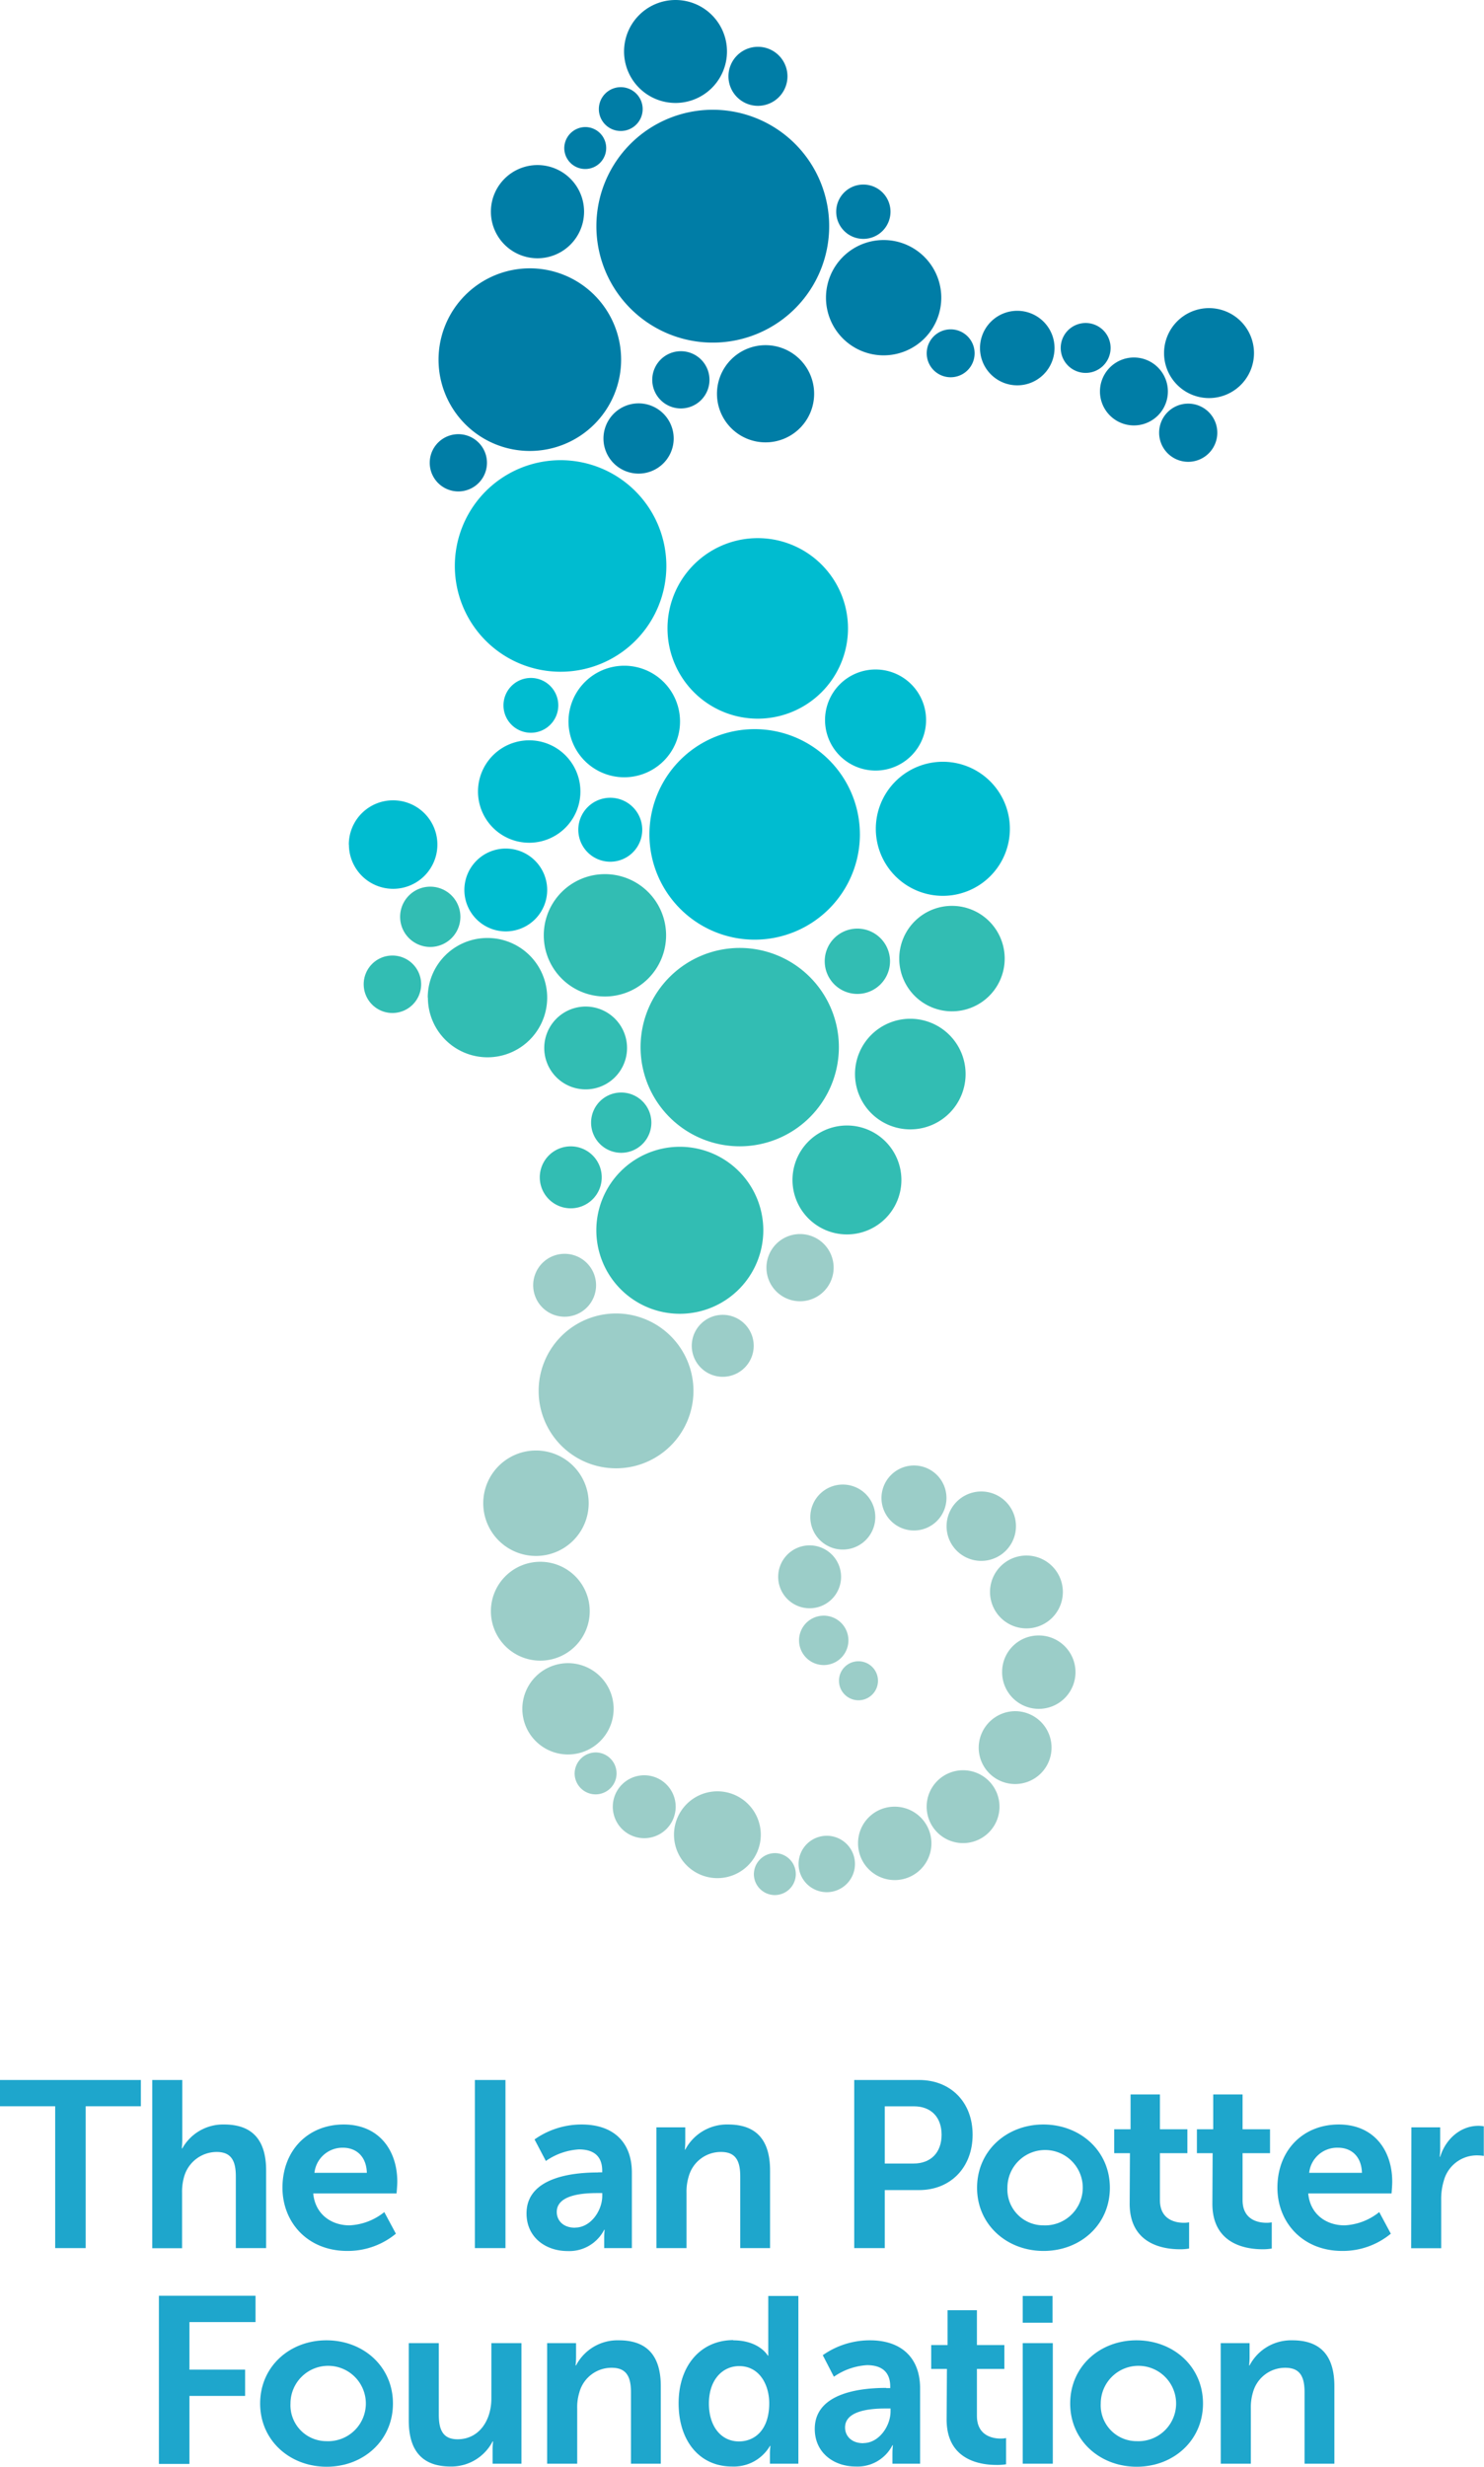 <svg xmlns="http://www.w3.org/2000/svg" viewBox="0 0 283.17 470.58"><defs><style>.cls-1{fill:#32bdb3;}.cls-2{fill:#007da6;}.cls-3{fill:#00bcd0;}.cls-4{fill:#9bcdc8;}.cls-5{fill:#1ea6cc;}</style></defs><g id="Layer_2" data-name="Layer 2"><g id="Layer_1-2" data-name="Layer 1"><path class="cls-1" d="M122.23,199.76a18.92,18.92,0,1,0,18.92-18.92,18.93,18.93,0,0,0-18.92,18.92"></path><path class="cls-1" d="M113.79,234.71a15.93,15.93,0,1,0,15.92-15.94,15.93,15.93,0,0,0-15.92,15.94"></path><path class="cls-1" d="M171.59,182.86a10.06,10.06,0,1,0,10.06-10.05,10.06,10.06,0,0,0-10.06,10.05"></path><path class="cls-1" d="M163.15,204.9a10.55,10.55,0,1,0,10.54-10.55,10.54,10.54,0,0,0-10.54,10.55"></path><path class="cls-1" d="M81.65,190.31A11.38,11.38,0,1,0,93,178.94a11.37,11.37,0,0,0-11.38,11.37"></path><path class="cls-1" d="M103.85,199.92a7.9,7.9,0,1,0,7.9-7.9,7.91,7.91,0,0,0-7.9,7.9"></path><path class="cls-2" d="M113.8,43.15A22.21,22.21,0,1,0,136,20.94,22.21,22.21,0,0,0,113.8,43.15"></path><path class="cls-2" d="M83.68,68.62A17.42,17.42,0,1,0,101.1,51.19,17.43,17.43,0,0,0,83.68,68.62"></path><path class="cls-2" d="M136.81,75.12a9.27,9.27,0,1,0,9.26-9.27,9.27,9.27,0,0,0-9.26,9.27"></path><path class="cls-2" d="M119.08,9.82A9.82,9.82,0,1,0,128.9,0a9.82,9.82,0,0,0-9.82,9.82"></path><path class="cls-2" d="M157.61,56.79a11,11,0,1,0,11-11,11,11,0,0,0-11,11"></path><path class="cls-2" d="M114.27,20.82a4.18,4.18,0,1,0,4.17-4.19,4.18,4.18,0,0,0-4.17,4.19"></path><path class="cls-2" d="M139,14.56a5.63,5.63,0,1,0,5.63-5.63A5.63,5.63,0,0,0,139,14.56"></path><path class="cls-2" d="M107.67,28.24a4,4,0,1,0,4-4,4.05,4.05,0,0,0-4,4"></path><path class="cls-2" d="M82,88.28a5.46,5.46,0,1,0,5.46-5.45A5.46,5.46,0,0,0,82,88.28"></path><path class="cls-2" d="M115.15,83.65a6.7,6.7,0,1,0,6.71-6.7,6.71,6.71,0,0,0-6.71,6.7"></path><path class="cls-2" d="M124.46,72.41A5.46,5.46,0,1,0,129.92,67a5.46,5.46,0,0,0-5.46,5.46"></path><path class="cls-2" d="M176.83,67.39a4.57,4.57,0,1,0,4.57-4.56,4.57,4.57,0,0,0-4.57,4.56"></path><path class="cls-2" d="M187,66.39a7.11,7.11,0,1,0,7.11-7.1,7.11,7.11,0,0,0-7.11,7.1"></path><path class="cls-2" d="M202.4,66.39a4.76,4.76,0,1,0,4.76-4.77,4.76,4.76,0,0,0-4.76,4.77"></path><path class="cls-2" d="M209.89,74.69a6.48,6.48,0,1,0,6.48-6.49,6.48,6.48,0,0,0-6.48,6.49"></path><path class="cls-2" d="M222.12,67.36a8.58,8.58,0,1,0,8.58-8.58,8.58,8.58,0,0,0-8.58,8.58"></path><path class="cls-2" d="M221.18,82.49A5.55,5.55,0,1,0,226.72,77a5.54,5.54,0,0,0-5.54,5.54"></path><path class="cls-2" d="M159.56,40.39a5.18,5.18,0,1,0,5.18-5.18,5.17,5.17,0,0,0-5.18,5.18"></path><path class="cls-2" d="M93.67,40.38a8.89,8.89,0,1,0,8.89-8.89,8.89,8.89,0,0,0-8.89,8.89"></path><path class="cls-3" d="M144,139.1a20.08,20.08,0,1,1-20.08,20.08A20.08,20.08,0,0,1,144,139.1"></path><path class="cls-3" d="M86.79,108A20.18,20.18,0,1,0,107,87.79,20.18,20.18,0,0,0,86.79,108"></path><path class="cls-3" d="M167.12,158.11a12.79,12.79,0,1,0,12.79-12.79,12.79,12.79,0,0,0-12.79,12.79"></path><path class="cls-3" d="M127.37,119.88a17.22,17.22,0,1,0,17.22-17.22,17.21,17.21,0,0,0-17.22,17.22"></path><path class="cls-3" d="M66.58,161.13A8.44,8.44,0,1,0,75,152.68a8.43,8.43,0,0,0-8.44,8.45"></path><path class="cls-3" d="M88.61,169.78a7.9,7.9,0,1,0,7.9-7.9,7.9,7.9,0,0,0-7.9,7.9"></path><path class="cls-3" d="M91.21,151a9.77,9.77,0,1,0,9.77-9.77A9.77,9.77,0,0,0,91.21,151"></path><path class="cls-3" d="M108.48,137.6A10.64,10.64,0,1,0,119.12,127a10.64,10.64,0,0,0-10.64,10.63"></path><path class="cls-3" d="M157.43,137.35a9.64,9.64,0,1,0,9.64-9.63,9.64,9.64,0,0,0-9.64,9.63"></path><path class="cls-3" d="M110.35,158.28a6.1,6.1,0,1,0,6.1-6.09,6.1,6.1,0,0,0-6.1,6.09"></path><path class="cls-3" d="M96.07,134.56a5.23,5.23,0,1,0,5.22-5.23,5.23,5.23,0,0,0-5.22,5.23"></path><path class="cls-1" d="M103,224.6a5.91,5.91,0,1,0,5.92-5.91A5.91,5.91,0,0,0,103,224.6"></path><path class="cls-1" d="M112.79,214.17a5.75,5.75,0,1,0,5.74-5.75,5.74,5.74,0,0,0-5.74,5.75"></path><path class="cls-1" d="M76.35,174.9a5.75,5.75,0,1,0,5.75-5.75,5.75,5.75,0,0,0-5.75,5.75"></path><path class="cls-1" d="M103.76,178.43a11.67,11.67,0,1,0,11.67-11.67,11.67,11.67,0,0,0-11.67,11.67"></path><path class="cls-1" d="M151.22,225.11a10.39,10.39,0,1,0,10.39-10.4,10.39,10.39,0,0,0-10.39,10.4"></path><path class="cls-4" d="M102.78,265.35a14.77,14.77,0,1,0,14.77-14.78,14.78,14.78,0,0,0-14.77,14.78"></path><path class="cls-4" d="M146.25,241.83a6.41,6.41,0,1,0,6.41-6.41,6.41,6.41,0,0,0-6.41,6.41"></path><path class="cls-4" d="M132,256.74a5.91,5.91,0,1,0,5.91-5.91,5.91,5.91,0,0,0-5.91,5.91"></path><path class="cls-4" d="M101.74,245.19a6,6,0,1,0,6-6,6,6,0,0,0-6,6"></path><path class="cls-4" d="M92.21,286.76a10.06,10.06,0,1,0,10.06-10.05,10.07,10.07,0,0,0-10.06,10.05"></path><path class="cls-4" d="M93.67,307.37a9.43,9.43,0,1,0,9.43-9.43,9.43,9.43,0,0,0-9.43,9.43"></path><path class="cls-4" d="M99.67,326a8.71,8.71,0,1,0,8.72-8.72A8.72,8.72,0,0,0,99.67,326"></path><path class="cls-4" d="M109.65,338.36a4,4,0,1,0,4-4.05,4.05,4.05,0,0,0-4,4.05"></path><path class="cls-4" d="M128.61,350a8.28,8.28,0,1,0,8.28-8.27,8.28,8.28,0,0,0-8.28,8.27"></path><path class="cls-4" d="M163.73,351.61a7,7,0,1,0,7-6.95,6.95,6.95,0,0,0-7,6.95"></path><path class="cls-4" d="M176.82,344.65a6.95,6.95,0,1,0,7-6.94,6.95,6.95,0,0,0-7,6.94"></path><path class="cls-4" d="M186.75,333.39a6.95,6.95,0,1,0,6.95-6.95,7,7,0,0,0-6.95,6.95"></path><path class="cls-4" d="M191.22,319a7,7,0,1,0,7-7,6.95,6.95,0,0,0-7,7"></path><path class="cls-4" d="M188.91,303.75a6.95,6.95,0,1,0,7-7,6.95,6.95,0,0,0-7,7"></path><path class="cls-4" d="M180.62,291.16a6.62,6.62,0,1,0,6.62-6.63,6.63,6.63,0,0,0-6.62,6.63"></path><path class="cls-4" d="M168.2,285.77a6.2,6.2,0,1,0,6.2-6.2,6.21,6.21,0,0,0-6.2,6.2"></path><path class="cls-4" d="M154.62,289.42a6.2,6.2,0,1,0,6.21-6.21,6.2,6.2,0,0,0-6.21,6.21"></path><path class="cls-4" d="M148.49,300.76a6,6,0,1,0,5.95-5.95,6,6,0,0,0-5.95,5.95"></path><path class="cls-4" d="M152.47,312.93a4.71,4.71,0,1,0,4.71-4.71,4.71,4.71,0,0,0-4.71,4.71"></path><path class="cls-4" d="M160.09,320.64a3.72,3.72,0,1,0,3.72-3.72,3.71,3.71,0,0,0-3.72,3.72"></path><path class="cls-4" d="M143.85,357.57a4,4,0,1,0,4.05-4.05,4.05,4.05,0,0,0-4.05,4.05"></path><path class="cls-4" d="M116.93,344.67a6,6,0,1,0,6-6,6,6,0,0,0-6,6"></path><path class="cls-4" d="M152.38,355.59a5.38,5.38,0,1,0,5.38-5.38,5.38,5.38,0,0,0-5.38,5.38"></path><path class="cls-1" d="M157.37,183.37a6.23,6.23,0,1,0,6.22-6.22,6.22,6.22,0,0,0-6.22,6.22"></path><path class="cls-1" d="M69.4,187.77a5.48,5.48,0,1,0,5.47-5.48,5.47,5.47,0,0,0-5.47,5.48"></path><polygon class="cls-5" points="10.53 401.81 0 401.81 0 396.8 26.88 396.8 26.88 401.81 16.35 401.81 16.35 428.87 10.53 428.87 10.53 401.81"></polygon><path class="cls-5" d="M29.05,396.8h5.73v11.11c0,1.13-.09,1.95-.09,1.95h.09a8.9,8.9,0,0,1,8-4.57c5.1,0,8,2.67,8,8.77v14.81H45V415.23c0-2.8-.72-4.7-3.66-4.7a6.48,6.48,0,0,0-6.23,4.79,10.4,10.4,0,0,0-.37,3v10.57H29.05Z"></path><path class="cls-5" d="M65.6,405.29c6.64,0,10.21,4.84,10.21,10.93,0,.68-.14,2.22-.14,2.22H59.77c.37,4,3.48,6.09,6.91,6.09A11.4,11.4,0,0,0,73.33,422l2.21,4.12a14.4,14.4,0,0,1-9.26,3.29c-7.64,0-12.38-5.51-12.38-12.06,0-7.09,4.84-12.06,11.7-12.06M70,414.51c-.09-3.12-2-4.79-4.57-4.79A5.38,5.38,0,0,0,60,414.51Z"></path><rect class="cls-5" x="90.62" y="396.8" width="5.83" height="32.07"></rect><path class="cls-5" d="M114.14,414.42h.77v-.32c0-3-1.9-4.06-4.43-4.06a12.31,12.31,0,0,0-6.32,2.21L102,408.14a15.54,15.54,0,0,1,9-2.85c6,0,9.57,3.34,9.57,9.17v14.41h-5.28V427c0-.91.08-1.63.08-1.63h-.08a7.48,7.48,0,0,1-7,4.06c-4.12,0-7.82-2.57-7.82-7.18,0-7.31,9.89-7.81,13.64-7.81m-4.38,10.52c3,0,5.19-3.25,5.19-6.05v-.54h-1c-2.93,0-7.68.4-7.68,3.61,0,1.54,1.13,3,3.48,3"></path><path class="cls-5" d="M125.25,405.83h5.51v2.67c0,.86-.08,1.58-.08,1.58h.08a9,9,0,0,1,8.18-4.79c5.1,0,8,2.66,8,8.77v14.81h-5.69V415.23c0-2.8-.72-4.7-3.66-4.7a6.35,6.35,0,0,0-6.18,4.7,9.62,9.62,0,0,0-.41,3.07v10.57h-5.74Z"></path><path class="cls-5" d="M163,396.8h12.38c6,0,10.21,4.2,10.21,10.44s-4.21,10.56-10.21,10.56h-6.55v11.07H163Zm11.29,15.94c3.39,0,5.38-2.16,5.38-5.5s-2-5.42-5.29-5.42h-5.55v10.92Z"></path><path class="cls-5" d="M199.09,405.29c7,0,12.69,5,12.69,12.07s-5.65,12.05-12.65,12.05-12.69-5-12.69-12.05,5.64-12.07,12.65-12.07m0,19.24a7.19,7.19,0,1,0-6.86-7.17,6.85,6.85,0,0,0,6.86,7.17"></path><path class="cls-5" d="M215.61,410.76h-3V406.2h3.12v-6.64h5.6v6.64h5.24v4.56h-5.24v8.94c0,3.8,3,4.34,4.57,4.34a5.17,5.17,0,0,0,1-.09v5a9.49,9.49,0,0,1-1.76.14c-3.21,0-9.58-1-9.58-8.68Z"></path><path class="cls-5" d="M231.39,410.76h-3V406.2h3.11v-6.64h5.6v6.64h5.24v4.56h-5.24v8.94c0,3.8,3,4.34,4.57,4.34a5.17,5.17,0,0,0,1-.09v5a9.49,9.49,0,0,1-1.76.14c-3.21,0-9.57-1-9.57-8.68Z"></path><path class="cls-5" d="M255.46,405.29c6.63,0,10.2,4.84,10.2,10.93,0,.68-.13,2.22-.13,2.22h-15.9c.36,4,3.47,6.09,6.91,6.09a11.39,11.39,0,0,0,6.64-2.53l2.21,4.12a14.4,14.4,0,0,1-9.26,3.29c-7.63,0-12.38-5.51-12.38-12.06,0-7.09,4.84-12.06,11.71-12.06m4.42,9.22c-.09-3.12-2-4.79-4.56-4.79a5.36,5.36,0,0,0-5.51,4.79Z"></path><path class="cls-5" d="M269.31,405.83h5.5v4a15.51,15.51,0,0,1-.09,1.62h.09c1-3.29,3.8-5.91,7.32-5.91a6.65,6.65,0,0,1,1,.09v5.65a9,9,0,0,0-1.35-.1,6.52,6.52,0,0,0-6.28,4.84,12.07,12.07,0,0,0-.5,3.75v9.12h-5.73Z"></path><polygon class="cls-5" points="30.32 437.96 48.76 437.96 48.76 442.98 36.15 442.98 36.15 452.06 46.77 452.06 46.77 457.07 36.15 457.07 36.15 470.04 30.32 470.04 30.32 437.96"></polygon><path class="cls-5" d="M62.29,446.46c7.05,0,12.69,5,12.69,12.06s-5.64,12.06-12.65,12.06-12.69-5-12.69-12.06,5.64-12.06,12.65-12.06m0,19.24a7.19,7.19,0,1,0-6.86-7.18,6.85,6.85,0,0,0,6.86,7.18"></path><path class="cls-5" d="M78,447h5.73v13.64c0,2.8.73,4.7,3.57,4.7,4.16,0,6.46-3.66,6.46-7.77V447h5.74v23H94v-2.62a14.87,14.87,0,0,1,.09-1.63H94a8.88,8.88,0,0,1-8,4.79c-4.92,0-8-2.48-8-8.76Z"></path><path class="cls-5" d="M104.4,447h5.52v2.67a14.49,14.49,0,0,1-.09,1.58h.09a8.91,8.91,0,0,1,8.17-4.79c5.11,0,8,2.66,8,8.76V470H120.4V456.4c0-2.8-.73-4.7-3.66-4.7a6.35,6.35,0,0,0-6.19,4.7,9.56,9.56,0,0,0-.41,3.06V470H104.4Z"></path><path class="cls-5" d="M139.87,446.46c5.06,0,6.64,2.93,6.64,2.93h.09s0-.58,0-1.31V438h5.74V470h-5.42v-1.9a11.67,11.67,0,0,1,.09-1.49h-.09a8,8,0,0,1-7.23,3.93c-6.23,0-10.2-4.92-10.2-12.06,0-7.32,4.33-12.06,10.43-12.06M141,465.75c3,0,5.78-2.17,5.78-7.28,0-3.57-1.89-7.09-5.73-7.09-3.16,0-5.78,2.58-5.78,7.14,0,4.38,2.34,7.23,5.73,7.23"></path><path class="cls-5" d="M169.1,455.58h.77v-.31c0-3-1.9-4.07-4.43-4.07a12.35,12.35,0,0,0-6.32,2.21L157,449.3a15.57,15.57,0,0,1,9-2.84c6,0,9.57,3.34,9.57,9.17V470h-5.28v-1.9a14.56,14.56,0,0,1,.09-1.62h-.09a7.48,7.48,0,0,1-7,4.06c-4.12,0-7.82-2.57-7.82-7.18,0-7.32,9.89-7.82,13.64-7.82m-4.38,10.53c3,0,5.2-3.26,5.2-6.05v-.55h-1c-2.93,0-7.68.41-7.68,3.62,0,1.53,1.13,3,3.48,3"></path><path class="cls-5" d="M180.69,451.92h-3v-4.56h3.12v-6.64h5.6v6.64h5.24v4.56h-5.24v8.95c0,3.79,3,4.34,4.56,4.34a4.83,4.83,0,0,0,1-.1v5a10.34,10.34,0,0,1-1.76.13c-3.21,0-9.58-.94-9.58-8.67Z"></path><path class="cls-5" d="M195.15,438h5.69v5.1h-5.69Zm0,9h5.74v23h-5.74Z"></path><path class="cls-5" d="M216.85,446.46c7.05,0,12.7,5,12.7,12.06s-5.65,12.06-12.65,12.06-12.69-5-12.69-12.06,5.64-12.06,12.64-12.06m.05,19.24a7.19,7.19,0,1,0-6.86-7.18,6.84,6.84,0,0,0,6.86,7.18"></path><path class="cls-5" d="M232.93,447h5.51v2.67a14.49,14.49,0,0,1-.09,1.58h.09a8.94,8.94,0,0,1,8.18-4.79c5.1,0,8,2.66,8,8.76V470h-5.69V456.4c0-2.8-.72-4.7-3.66-4.7a6.36,6.36,0,0,0-6.19,4.7,9.85,9.85,0,0,0-.4,3.06V470h-5.74Z"></path></g></g></svg>